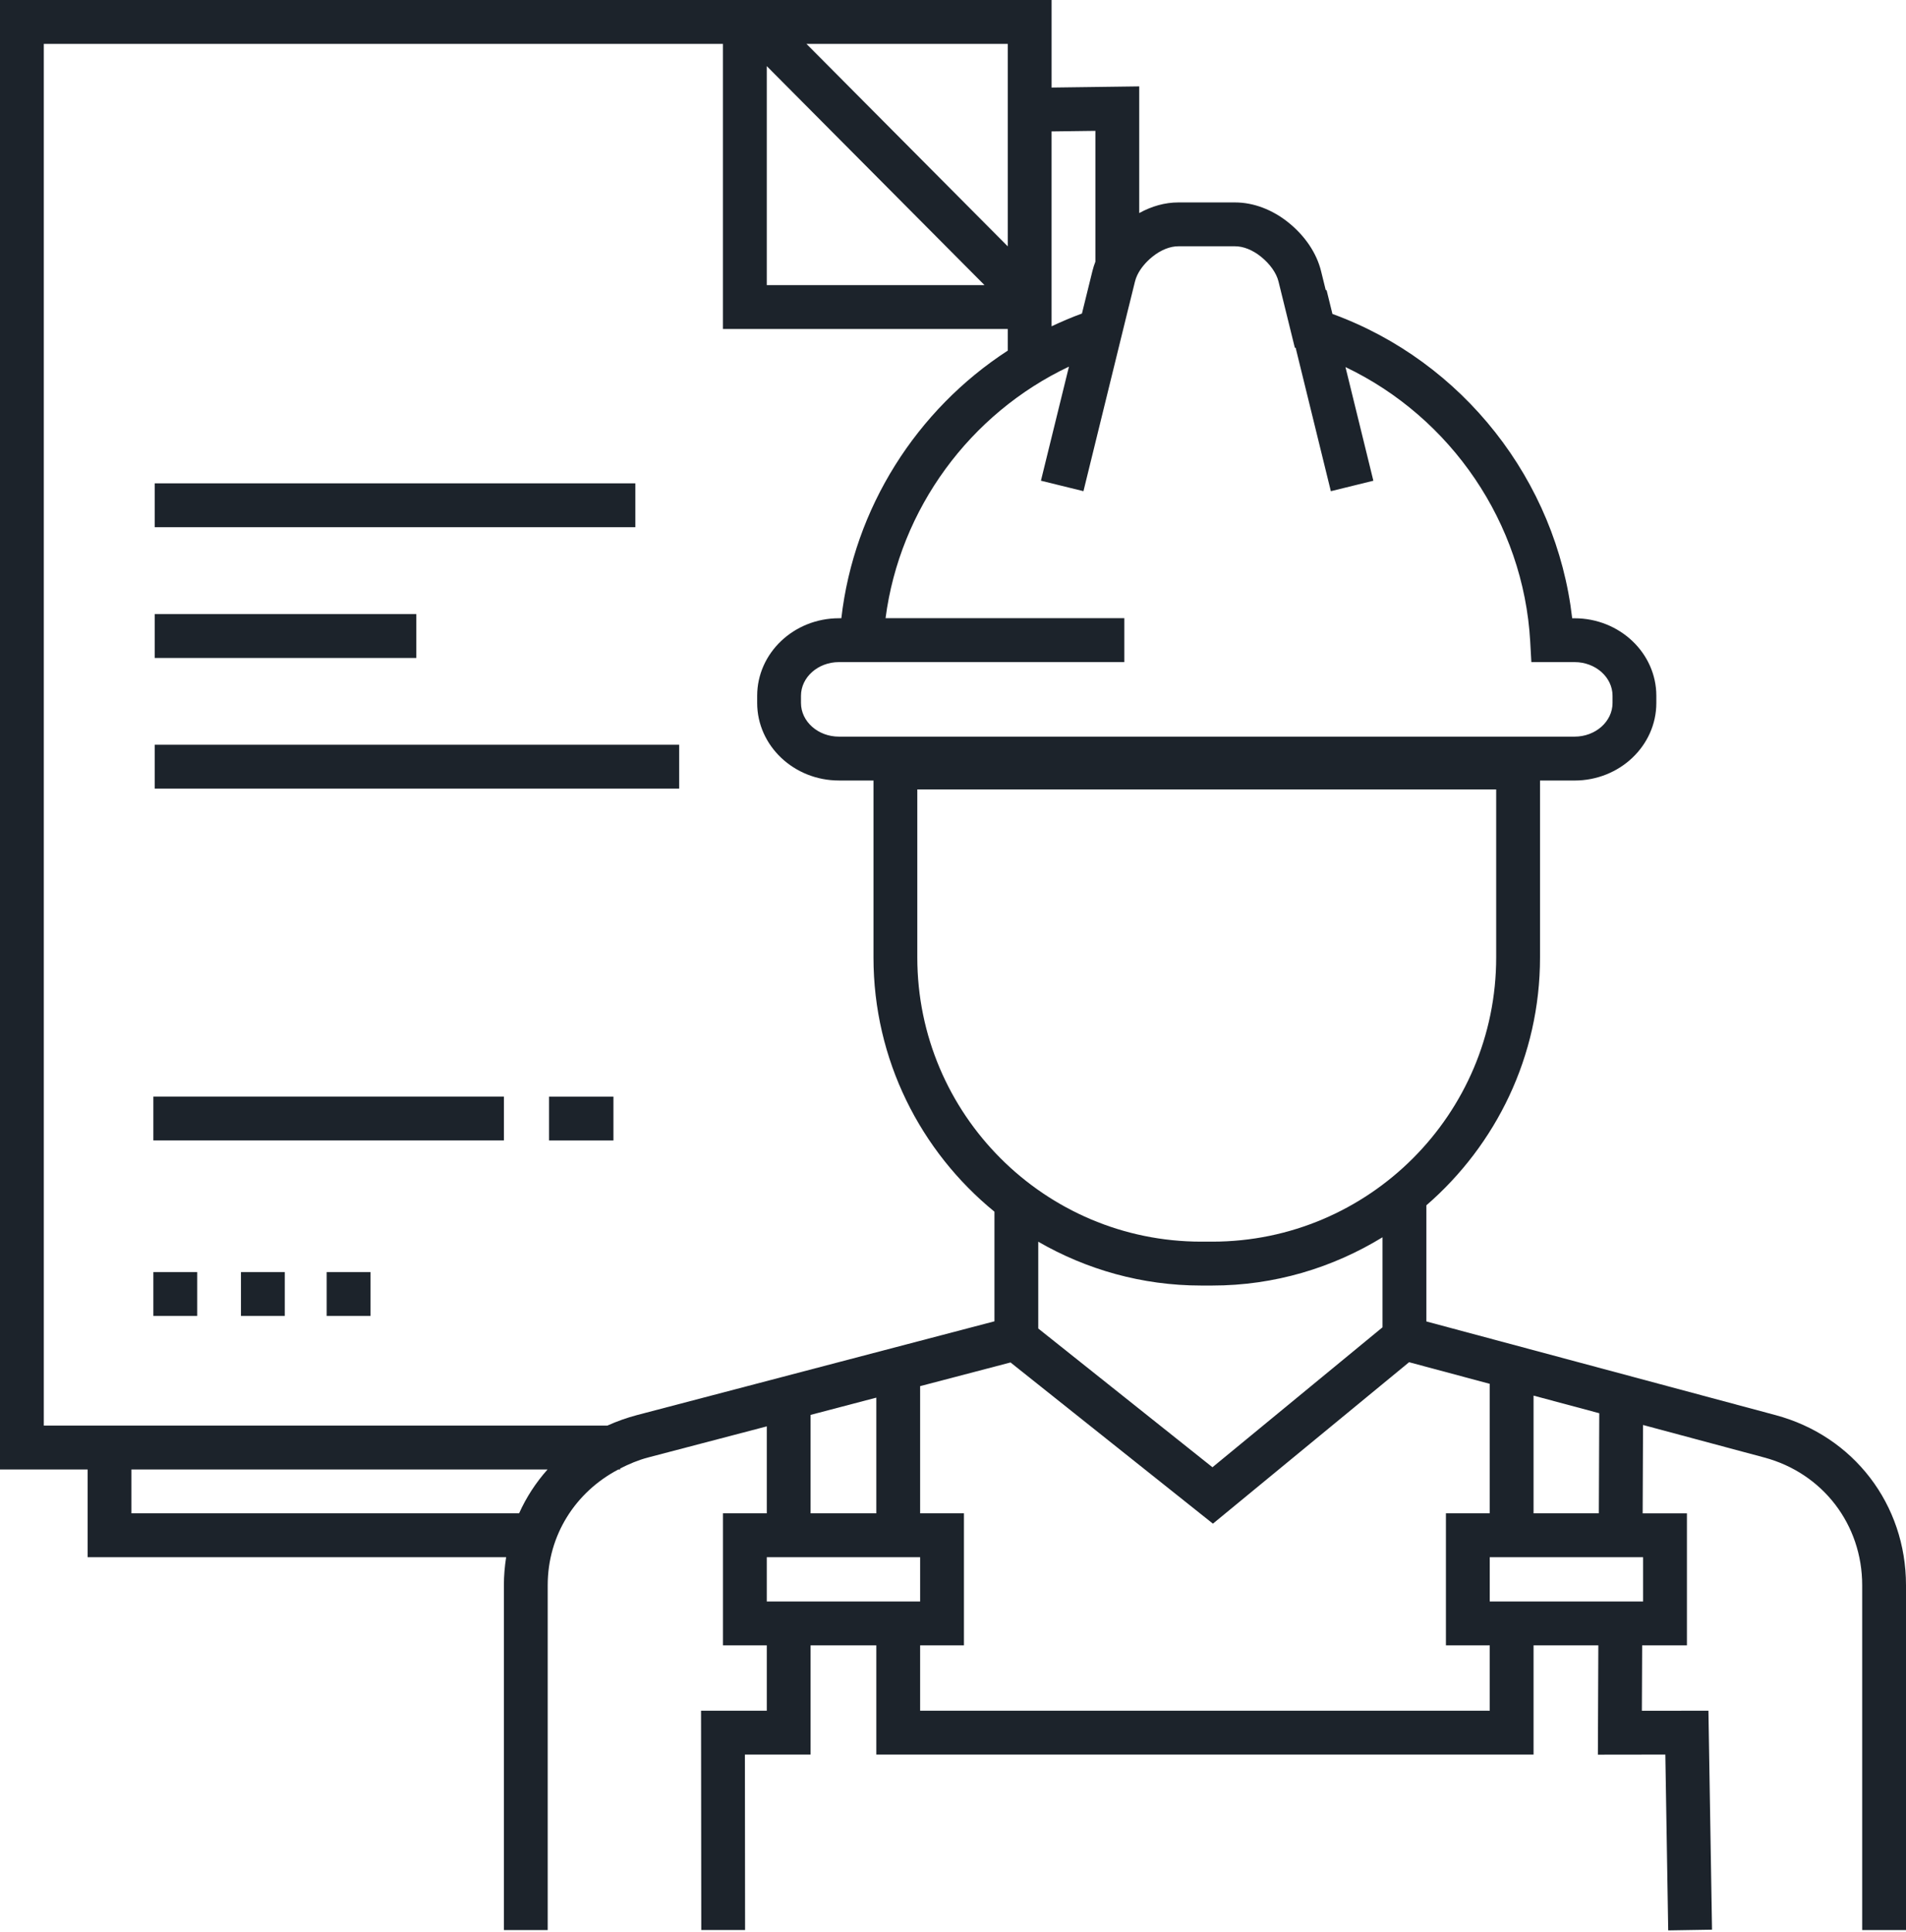 <?xml version="1.0" encoding="UTF-8"?> <svg xmlns="http://www.w3.org/2000/svg" width="225" height="228" viewBox="0 0 225 228" fill="none"> <path d="M59.485 129.392H18.105V134.568H59.485V129.392Z" fill="#1C232B"></path> <path d="M72.415 129.397H64.816V134.573H72.415V129.397Z" fill="#1C232B"></path> <path d="M23.278 150.101H18.105V155.277H23.278V150.101Z" fill="#1C232B"></path> <path d="M209.602 166.979L168.38 155.926V142.223C176.58 135.122 181.797 124.653 181.797 112.977V92.1H185.873C191.198 92.1 195.527 87.995 195.527 82.949V82.105C195.527 77.059 191.195 72.954 185.873 72.954H185.594C183.737 56.722 172.678 42.649 157.292 37.044L156.597 34.22L156.504 34.244L155.945 31.977C155.422 29.867 154.06 27.836 152.099 26.26C150.198 24.728 147.959 23.887 145.799 23.887H139.101C137.526 23.887 135.958 24.327 134.484 25.142V10.194L124.139 10.331V0H0V173.392H10.345V183.744H59.75C59.582 184.821 59.483 185.928 59.483 187.054V227.739H64.656V187.054C64.656 181.166 67.909 176.066 72.999 173.392H73.211V173.276C74.248 172.75 75.335 172.285 76.511 171.977L90.518 168.307V178.568H85.346V194.148H90.518V201.86H82.757L82.783 227.739L87.955 227.734L87.935 207.035H95.688V194.148H103.447V207.035H181.034V194.148H188.681L188.627 207.046L196.59 207.035L196.929 227.78L202.101 227.695L201.677 201.857L193.82 201.867L193.854 194.15H199.138V178.571H193.913L193.957 168.144L208.262 171.979C215.18 173.83 219.828 179.891 219.828 187.057V227.742H225V187.054C225 177.512 218.811 169.446 209.602 166.979ZM163.204 156.617L143.128 173.131L122.564 156.76V146.519C128.236 149.79 134.795 151.69 141.801 151.69H143.102C150.47 151.69 157.336 149.583 163.202 145.994V156.617H163.204ZM176.622 112.974C176.622 131.47 161.588 146.511 143.104 146.511H141.803C123.322 146.511 108.286 131.468 108.286 112.974V93.15H176.622V112.974ZM136.041 30.292C137.029 29.497 138.115 29.06 139.101 29.06H145.799C146.784 29.06 147.873 29.497 148.859 30.292C149.924 31.148 150.677 32.215 150.925 33.216L152.847 41.011L152.95 41.045L157.104 57.96L162.123 56.725L158.831 43.314C171.281 49.251 179.849 61.702 180.638 75.687L180.775 78.127H185.875C188.348 78.127 190.357 79.91 190.357 82.103V82.946C190.357 85.138 188.348 86.921 185.875 86.921H99.037C96.565 86.921 94.555 85.138 94.555 82.946V82.103C94.555 79.91 96.565 78.127 99.037 78.127H104.14V78.12H132.723V72.944H104.538C106.217 60.048 114.5 48.791 126.188 43.26L122.88 56.722L127.9 57.957L133.173 36.487L133.295 36.004L133.983 33.216C134.042 32.968 134.138 32.717 134.254 32.463L134.262 32.448C134.629 31.687 135.25 30.931 136.041 30.292ZM129.309 15.44V30.877C129.17 31.236 129.051 31.601 128.96 31.974L127.721 36.997C126.493 37.442 125.306 37.955 124.137 38.503V34.267V15.507L129.309 15.44ZM118.964 29.068L95.199 5.176H118.964V29.068ZM90.516 7.803L116.218 33.641H90.516V7.803ZM61.278 178.568H15.515V173.392H64.638C63.264 174.935 62.127 176.674 61.278 178.568ZM75.2 166.974C73.977 167.298 72.808 167.717 71.698 168.216H5.17V5.176H85.343V38.819H118.964V41.373C108.19 48.366 100.806 59.963 99.319 72.951H99.037C93.712 72.951 89.383 77.056 89.383 82.103V82.946C89.383 87.993 93.715 92.097 99.037 92.097H103.113V112.971C103.113 125.062 108.687 135.87 117.392 142.976V155.911L75.2 166.974ZM95.688 166.953L103.447 164.917V178.568H95.688V166.953ZM90.516 183.744H108.619V188.972H90.516V183.744ZM175.862 201.86H108.619V194.148H113.792V178.568H108.619V163.561L119.29 160.766L143.184 179.787L166.339 160.737L175.862 163.289V178.568H170.689V194.148H175.862V201.86ZM193.965 188.972H175.862V183.744H193.965V188.972ZM188.741 178.568H181.034V164.679L188.79 166.757L188.741 178.568Z" fill="#1C232B"></path> <path d="M75.002 57.033H18.266V62.209H75.002V57.033Z" fill="#1C232B"></path> <path d="M49.14 72.462H18.266V77.638H49.14V72.462Z" fill="#1C232B"></path> <path d="M80.175 87.876H18.266V93.052H80.175V87.876Z" fill="#1C232B"></path> <path d="M33.618 150.101H28.445V155.277H33.618V150.101Z" fill="#1C232B"></path> <path d="M43.735 150.101H38.562V155.277H43.735V150.101Z" fill="#1C232B"></path> </svg> 